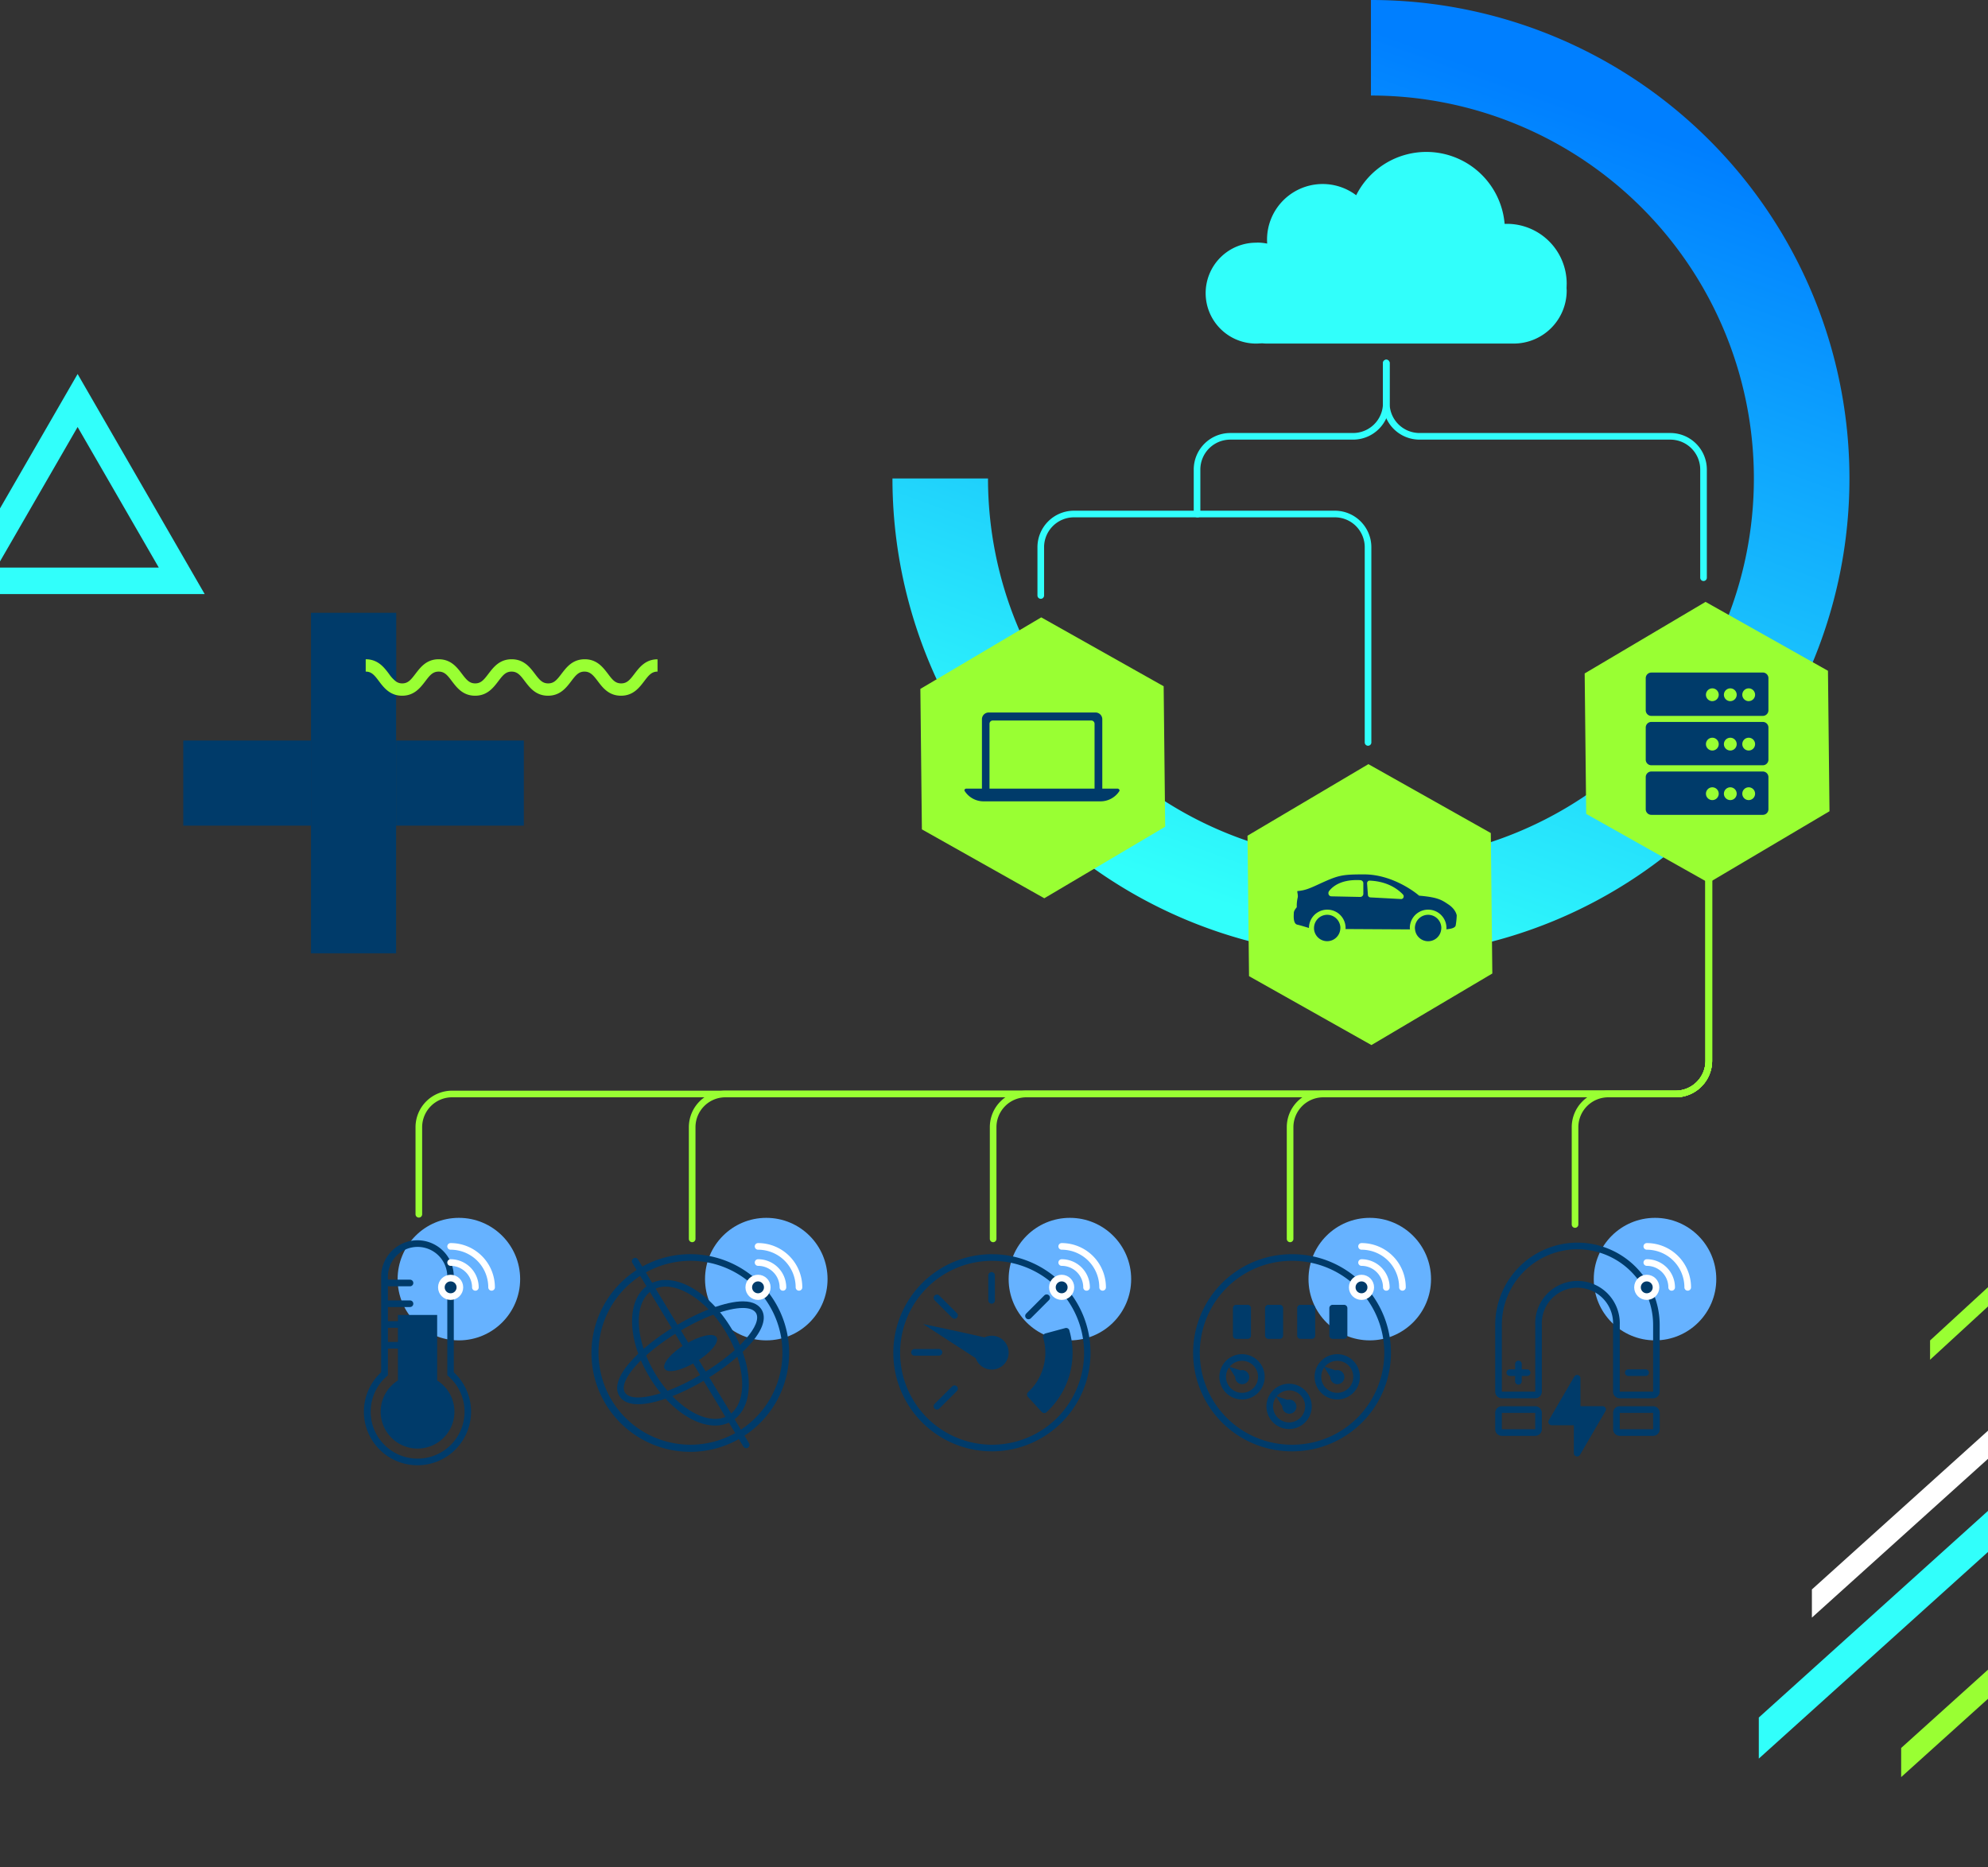 <svg xmlns="http://www.w3.org/2000/svg" xmlns:xlink="http://www.w3.org/1999/xlink" width="1200" height="1127.22" xmlns:v="https://vecta.io/nano"><rect width="100%" height="100%" fill="#333333" stroke="none"/><style><![CDATA[.B{stroke-linejoin:round}.C{stroke-width:4}.D{stroke-linecap:round}.E{fill:#003b6a}.F{fill:none}.G{stroke:#003b6a}.H{fill:#31fffb}.I{stroke-miterlimit:10}]]></style><defs><linearGradient id="A" x1="743.02" y1="547.78" x2="942.66" y2="-3.52" gradientUnits="userSpaceOnUse"><stop offset="0" stop-color="#31fffb"/><stop offset=".9" stop-color="#007fff"/></linearGradient><path id="B" d="M993.4 488.52a3.38 3.38 0 0 0 3.38 3.37h67.3a3.38 3.38 0 0 0 3.38-3.37v-19.41a3.39 3.39 0 0 0-3.38-3.38h-67.3a3.39 3.39 0 0 0-3.38 3.38zm62.15-13.25a3.86 3.86 0 1 1-3.86 3.86 3.86 3.86 0 0 1 3.86-3.86zm-11.1 0a3.86 3.86 0 1 1-3.86 3.86 3.86 3.86 0 0 1 3.86-3.86zm-10.85 0a3.86 3.86 0 1 1-3.86 3.86 3.86 3.86 0 0 1 3.86-3.86z"/><path id="C" d="M753.11,789.67v16.55h-6.89V789.67h6.89m0-2h-6.89a2,2,0,0,0-2,2v16.55a2,2,0,0,0,2,2h6.89a2,2,0,0,0,2-2V789.67a2,2,0,0,0-2-2Z"/><path id="D" d="M749.72,821.47a9.67,9.67,0,1,1-9.67,9.67,9.67,9.67,0,0,1,9.67-9.67m0-4a13.67,13.67,0,1,0,13.67,13.67,13.68,13.68,0,0,0-13.67-13.67Z"/></defs><path d="M827.53 577.65a288.81 288.81 0 0 1-288.82-288.82h57.67A231.15 231.15 0 1 0 827.53 57.67V0a288.82 288.82 0 0 1 204.23 493.06 286.93 286.93 0 0 1-204.23 84.59z" fill="url(#A)"/><g fill="#66b2ff"><circle cx="999.01" cy="772.15" r="36.98"/><circle cx="826.82" cy="772.15" r="36.98"/><circle cx="645.82" cy="772.15" r="36.98"/><circle cx="462.55" cy="772.15" r="36.98"/><circle cx="276.99" cy="772.15" r="36.98"/></g><path d="M956.54 406.53l72.97-43.2 73.89 41.6.92 84.79-72.96 43.19-73.9-41.59-.92-84.79zm-400.99 9.34l72.97-43.19 73.89 41.59.92 84.79-72.97 43.19-73.89-41.59-.92-84.79z" fill="#9f3"/><g class="E"><path d="M675.52 476.54a1.31 1.31 0 0 0-1-.49h-9.15v-41.87a4.09 4.09 0 0 0-4.08-4.07h-64.5a4.08 4.08 0 0 0-4.07 4.07v41.87h-9.4a1.31 1.31 0 0 0-1 .49.87.87 0 0 0 0 1 13.54 13.54 0 0 0 11.38 6.2h70.6a13.53 13.53 0 0 0 11.38-6.2.87.87 0 0 0-.16-1zm-78.23-39.61a2 2 0 0 1 2-2h59.41a2 2 0 0 1 2 2v39.12h-63.41z"/><use xlink:href="#B"/><use xlink:href="#B" y="-29.93"/><path d="M996.78 406a3.39 3.39 0 0 0-3.38 3.37v19.41a3.39 3.39 0 0 0 3.38 3.38h67.3a3.39 3.39 0 0 0 3.38-3.38v-19.43a3.39 3.39 0 0 0-3.38-3.37zm36.82 17.26a3.86 3.86 0 1 1 3.86-3.86 3.86 3.86 0 0 1-3.86 3.84zm10.85 0a3.86 3.86 0 1 1 3.86-3.86 3.86 3.86 0 0 1-3.86 3.84zm11.1 0a3.86 3.86 0 1 1 3.86-3.86 3.86 3.86 0 0 1-3.86 3.84z"/></g><path fill="#9f3" d="M753.02 504.48l72.97-43.19 73.89 41.59.92 84.79-72.97 43.2-73.89-41.6-.92-84.79z"/><path d="M879.31 552.64c-.06-.75-1-4-5-6.65s-6.17-4.33-17.72-5.31c-1.06-1-15.38-12.84-33.23-12.84-14 0-15.62.54-28.39 6.42-4.59 2.11-7.5 3.31-11.68 3.62-.63 0 .47 2.47 0 4.07a21.91 21.91 0 0 0-.53 5.72c-.63.78-1.76 2.05-1.79 3.51s-.53 6.39 2.09 7c2 .44 5.11 1.43 7.05 2a11.06 11.06 0 0 1 22.12 0c0 .22-.06.42-.07.64l38.93.22c0-.29-.09-.57-.09-.86a11.06 11.06 0 0 1 22.12 0c0 .28-.06.53-.08.81 2.27-.23 5.41-.66 5.67-2.48a44.1 44.1 0 0 0 .6-5.87zm-56.37-13.19a1.89 1.89 0 0 1-1.82 2h0l-17.51-.36a1.79 1.79 0 0 1-1.55-1 2.14 2.14 0 0 1 .2-2.18c1.89-2.48 6.56-6.65 16.61-6.65.77 0 1.57 0 2.38.08a1.88 1.88 0 0 1 1.69 2zm24.22 2.35a1.49 1.49 0 0 1-1.41.92h0l-18.65-1a1.55 1.55 0 0 1-1.4-1.49l-.49-6.88a1.67 1.67 0 0 1 .43-1.28 1.42 1.42 0 0 1 1-.47h.06c11.06.43 17.35 5.41 20.12 8.34a1.71 1.71 0 0 1 .34 1.86zm-45.99 10.43a8 8 0 0 0-8 8v.45a7.95 7.95 0 0 0 15.86.17c0-.21.06-.41.06-.62a8 8 0 0 0-7.92-8zm60.89 0a8 8 0 0 0-8 8 8.27 8.27 0 0 0 .09.87 7.94 7.94 0 0 0 15.78.07c0-.31.09-.62.09-.94a8 8 0 0 0-7.96-8z" class="E"/><path d="M758.76 146.44a31 31 0 0 1 6.14.61q-.09-1.19-.09-2.4a33.58 33.58 0 0 1 53.81-26.79 47.4 47.4 0 0 1 89.6 17.26q.67 0 1.35 0a36.12 36.12 0 0 1 36.12 36.12l-.06 2.16c-.06.71.06 1.31.06 2a32 32 0 0 1-32 32H764.83a28.61 28.61 0 0 1-2.93-.16l-3.14.16a30.45 30.45 0 1 1 0-60.89z" class="H"/><g class="F B C D"><g stroke="#31fffb"><path d="M836.8 219.14v24.25a20.06 20.06 0 0 1-20 20h-74.24a20.06 20.06 0 0 0-20 20v26.9m.44 0h-74.77a20.06 20.06 0 0 0-20 20v29.18"/><path d="M836.8,219.14v24.25a20.06,20.06,0,0,0,20,20h151.49a20.06,20.06,0,0,1,20,20v65.35"/></g><g stroke="#9f3"><path d="M1031.48,514.09V640.4a20.06,20.06,0,0,1-20,20H970.73a20.06,20.06,0,0,0-20,20v58.78"/><path d="M1031.48,514.09V640.4a20.06,20.06,0,0,1-20,20H272.82a20.06,20.06,0,0,0-20,20V733"/><path d="M1031.48,514.09V640.4a20.06,20.06,0,0,1-20,20H798.73a20.06,20.06,0,0,0-20,20v67.46"/><path d="M1031.48,514.09V640.4a20.06,20.06,0,0,1-20,20h-392a20.06,20.06,0,0,0-20,20v67.46"/><path d="M1031.48,514.09V640.4a20.06,20.06,0,0,1-20,20H437.81a20.06,20.06,0,0,0-20,20v67.46"/></g></g><path d="M252 752.71a17.94 17.94 0 0 1 18 17.92v59.6a28.34 28.34 0 1 1-35.84 0v-59.6A17.94 17.94 0 0 1 252 752.71m0-4a21.94 21.94 0 0 0-21.92 21.92v57.77a32.34 32.34 0 1 0 43.84 0v-57.77A21.94 21.94 0 0 0 252 748.71zm11.88 84.63v-39.55H240.2v39.55a22.26 22.26 0 1 0 23.68 0z" class="E"/><g class="B C D F"><path d="M233.33 787.01h14.16m-14.16-12.52h14.16m-14.16 25.03h14.16m-14.16 12.58l14.16-.06" class="G"/><path d="M722.67,310.29h83.11a20.06,20.06,0,0,1,20,20V448.18" stroke="#31fffb"/></g><g class="E"><path d="M416.73 761.1a55.51 55.51 0 1 1-53.87 42.34 55.7 55.7 0 0 1 53.87-42.34m0-4a59.66 59.66 0 1 0 14.17 1.72 59.36 59.36 0 0 0-14.17-1.72zm-14.87 19.59c11.42 0 26 10.47 36.07 27.08 12.68 20.87 13.48 43.54 1.79 50.64a15.2 15.2 0 0 1-8 2.13c-11.42 0-26-10.46-36.07-27.07-12.68-20.87-13.48-43.54-1.79-50.64a15.21 15.21 0 0 1 8-2.14m0-4a19.21 19.21 0 0 0-10.11 2.72c-13.78 8.37-13.58 33 .45 56.13 10.69 17.62 26.2 29 39.49 29a19.2 19.2 0 0 0 10.11-2.71c6.94-4.22 10.55-12.64 10.16-23.72-.36-10.23-4.13-21.75-10.61-32.41-10.69-17.62-26.19-29-39.49-29z"/><path d="M448.43,789.58c3.85,0,6.63,1,7.88,3,4.17,6.87-10.15,23.18-32,36.44-15.29,9.28-30.2,14.6-39.21,14.6-3.85,0-6.63-1-7.88-3-4.17-6.87,10.15-23.18,32-36.44,15.29-9.28,30.2-14.6,39.21-14.6m0-4c-10,0-25.86,5.82-41.28,15.18-10.9,6.62-20.37,14.22-26.68,21.4-9.34,10.64-8.77,17-6.65,20.54,1.38,2.26,4.45,5,11.3,5,10,0,25.86-5.82,41.28-15.18,10.9-6.62,20.37-14.22,26.68-21.4,9.34-10.65,8.77-17.05,6.65-20.54-1.38-2.26-4.45-5-11.3-5Z"/></g><path d="M450.43 872.22l-67.03-110.9" class="B C D F G"/><g class="E"><ellipse cx="416.78" cy="816.62" rx="18.33" ry="6.22" transform="matrix(.855 -.519 .519 .855 -363.3 334.9)"/><path d="M598.71 761.12l2.75.06a55.5 55.5 0 0 1-2.66 110.94c-.91 0-1.83 0-2.75-.07a55.5 55.5 0 0 1 2.66-110.93m0-4a59.5 59.5 0 0 0-2.86 118.93l2.95.07a59.5 59.5 0 0 0 2.85-118.93l-2.94-.07z"/></g><path d="M631.79 783.39l-10.97 10.99m-55.26-10.89l10.62 10.6m-10.62 54.81l10.62-10.6m22.37-68.39l.01 15.08m-46.55 31.38l14.78-.02" class="B C D F G"/><g class="E"><path d="M608.1 812.69a10.2 10.2 0 0 0-13.32-5.59c-.18.07-.35.16-.52.24-12.22-2.86-37-8.05-37-8.05L589 819.91c.06.17.11.34.18.51a10.21 10.21 0 0 0 18.91-7.73z"/><path d="M643.57 803.64l-12 3.24a34.4 34.4 0 0 1 1.41 10.3h0a34.47 34.47 0 0 1-2.45 12.16 33.39 33.39 0 0 1-2.1 4.35v.06h0a34 34 0 0 1-6.45 8.06l-.05.05 8.37 9.14h.06a46.59 46.59 0 0 0 13.21-47.31z" class="B C G"/><rect x="745.22" y="788.67" width="8.89" height="18.55" rx="1"/><use xlink:href="#C"/><rect x="764.62" y="788.67" width="8.89" height="18.55" rx="1"/><use xlink:href="#C" x="19.4"/><rect x="784.02" y="788.67" width="8.89" height="18.55" rx="1"/><path d="M791.91,789.67v16.55H785V789.67h6.89m0-2H785a2,2,0,0,0-2,2v16.55a2,2,0,0,0,2,2h6.89a2,2,0,0,0,2-2V789.67a2,2,0,0,0-2-2Z"/><rect x="803.41" y="788.67" width="8.89" height="18.55" rx="1"/><use xlink:href="#C" x="58.19"/><path d="M778 845.42a3.81 3.81 0 0 0-.83.16l-5.94-2 3.33 5.32a4.43 4.43 0 0 0 0 .52 3.75 3.75 0 1 0 3.46-4z" class="G I"/><path d="M779.9 761.12h.37a55.5 55.5 0 0 1-.36 111h-.37a55.5 55.5 0 0 1 .36-111m0-4a59.5 59.5 0 0 0-.39 119h.4a59.5 59.5 0 0 0 .39-119zm-1.77 82.19a9.67 9.67 0 1 1-9.67 9.67 9.67 9.67 0 0 1 9.67-9.67m0-4A13.67 13.67 0 1 0 791.79 849a13.68 13.68 0 0 0-13.66-13.67z"/><path d="M749.57 827.58a4.42 4.42 0 0 0-.82.17l-6-2 3.33 5.31a4.69 4.69 0 0 0 0 .53 3.75 3.75 0 1 0 3.45-4z" class="G I"/><use xlink:href="#D"/><path d="M807 827.58a4.26 4.26 0 0 0-.82.17l-6-2 3.33 5.31a3.13 3.13 0 0 0 0 .53 3.75 3.75 0 1 0 3.45-4z" class="G I"/><use xlink:href="#D" x="57.47"/><path d="M952.2 754.14a45.71 45.71 0 0 1 45.66 45.65v40.31h-20.14v-40.31a25.52 25.52 0 1 0-51 0v40.31h-20.18v-40.31a45.71 45.71 0 0 1 45.66-45.65m0-4a49.71 49.71 0 0 0-49.66 49.65v40.31a4 4 0 0 0 4 4h20.14a4 4 0 0 0 4-4v-40.31a21.52 21.52 0 1 1 43 0v40.31a4 4 0 0 0 4 4h20.14a4 4 0 0 0 4-4v-40.31a49.71 49.71 0 0 0-49.66-49.65zm-25.52 102.74v9.89h-20.14v-9.89h20.14m0-4h-20.14a4 4 0 0 0-4 4v9.89a4 4 0 0 0 4 4h20.14a4 4 0 0 0 4-4v-9.89a4 4 0 0 0-4-4zm71.18 4v9.89h-20.14v-9.89h20.14m0-4h-20.14a4 4 0 0 0-4 4v9.89a4 4 0 0 0 4 4h20.14a4 4 0 0 0 4-4v-9.89a4 4 0 0 0-4-4zM952 878.21a1.15 1.15 0 0 1-.26 0 1 1 0 0 1-.74-1v-17.84h-14.37a1 1 0 0 1-.86-1.5l15.36-26.36a1 1 0 0 1 .86-.5 1.09 1.09 0 0 1 .26 0 1 1 0 0 1 .74 1v17.84h14.36a1 1 0 0 1 .87 1.5l-15.35 26.37a1 1 0 0 1-.87.49z"/><path d="M952 832v18.84h15.36L952 877.21v-18.84h-15.37L952 832m0-2a2 2 0 0 0-1.73 1l-15.37 26.37a2 2 0 0 0 1.73 3H950v16.84a2 2 0 0 0 1.48 1.93 1.86 1.86 0 0 0 .52.07 2 2 0 0 0 1.73-1l15.36-26.36a2 2 0 0 0-1.73-3H954V832a2 2 0 0 0-1.48-1.93 1.86 1.86 0 0 0-.52-.07z"/></g><g class="B C D F G"><path d="M916.55 833.85l.01-10.46"/><path d="M921.79 828.62l-10.46-.01m81.99.01l-10.46-.01"/></g><g stroke="#fff" class="B C"><circle cx="272.01" cy="777.12" r="5.59" class="E"/><path d="M296.73 777.13A24.72 24.72 0 0 0 272 752.4m0 9.75a15 15 0 0 1 14.95 15" class="D F"/><circle cx="457.56" cy="777.12" r="5.59" class="E"/><path d="M482.28 777.13a24.7 24.7 0 0 0-24.69-24.73m0 9.75a15 15 0 0 1 15 15" class="D F"/><circle cx="640.84" cy="777.12" r="5.59" class="E"/><path d="M665.56 777.13a24.72 24.72 0 0 0-24.69-24.73m0 9.75a15 15 0 0 1 15 15" class="D F"/><circle cx="821.83" cy="777.12" r="5.59" class="E"/><path d="M846.55 777.13a24.7 24.7 0 0 0-24.69-24.73m0 9.75a15 15 0 0 1 14.95 15" class="D F"/><circle cx="994.02" cy="777.12" r="5.59" class="E"/><path d="M1018.74 777.13a24.7 24.7 0 0 0-24.69-24.73m0 9.75a15 15 0 0 1 15 15" class="D F"/></g><path d="M46.85 225.77L0 306.91v32l46.85-81.14 48.99 84.85H0v16h123.55l-76.7-132.85z" class="H"/><g class="E"><path d="M239.11 447.02h77.09v51.39h-77.09zm-128.48 0h77.09v51.39h-77.09z"/><path d="M228.78 411.22c-2.8-3.71-4.56-5.8-8-5.8V398c7.35 0 11 4.86 14 8.76a19.73 19.73 0 0 0 4.39 4.73v-41.56h-51.45V575.5h51.39v-156c-5.01-1.25-7.91-5.08-10.33-8.28z"/></g><path d="M383 406.73c-2.8 3.71-4.56 5.81-8.05 5.81s-5.24-2.1-8-5.81c-3-3.9-6.62-8.76-14-8.76s-11 4.86-14 8.76c-2.81 3.71-4.56 5.81-8.05 5.81s-5.24-2.1-8.05-5.81c-2.95-3.9-6.63-8.76-14-8.76s-11 4.86-14 8.76c-2.8 3.71-4.56 5.81-8 5.81s-5.25-2.1-8.05-5.81c-2.95-3.9-6.62-8.76-14-8.76s-11 4.86-14 8.76c-2.8 3.71-4.56 5.81-8 5.81a6.33 6.33 0 0 1-3.66-1.08 19.73 19.73 0 0 1-4.39-4.73c-2.95-3.9-6.63-8.76-14-8.76v7.45c3.48 0 5.24 2.09 8 5.8 2.42 3.2 5.32 7 10.33 8.32a14.86 14.86 0 0 0 3.66.44c7.35 0 11-4.85 14-8.76 2.8-3.71 4.56-5.8 8.05-5.8s5.24 2.09 8 5.8c3 3.91 6.63 8.76 14 8.76s11-4.85 14-8.76c2.8-3.71 4.56-5.8 8-5.8s5.25 2.09 8 5.8c3 3.91 6.63 8.76 14 8.76s11-4.85 14-8.76c2.8-3.71 4.56-5.8 8-5.8s5.25 2.09 8.06 5.8c2.95 3.91 6.62 8.76 14 8.76s11-4.85 14-8.76c2.81-3.71 4.56-5.8 8.05-5.8V398c-7.26 0-10.9 4.83-13.9 8.73z" fill="#9f3"/><path d="M1061.65 1061.61L1200 936.86v-24.8l-138.35 124.75v24.8z" class="H"/><path fill="#fff" d="M1093.7 976.49l106.3-95.85v-17l-106.3 95.85v17z"/><path d="M1147.58 1072.77l52.42-47.27v-17.58l-52.42 47.27v17.58zm17.45-251.94l34.97-32.16v-11.64l-34.97 32.16v11.64z" fill="#9f3"/></svg>